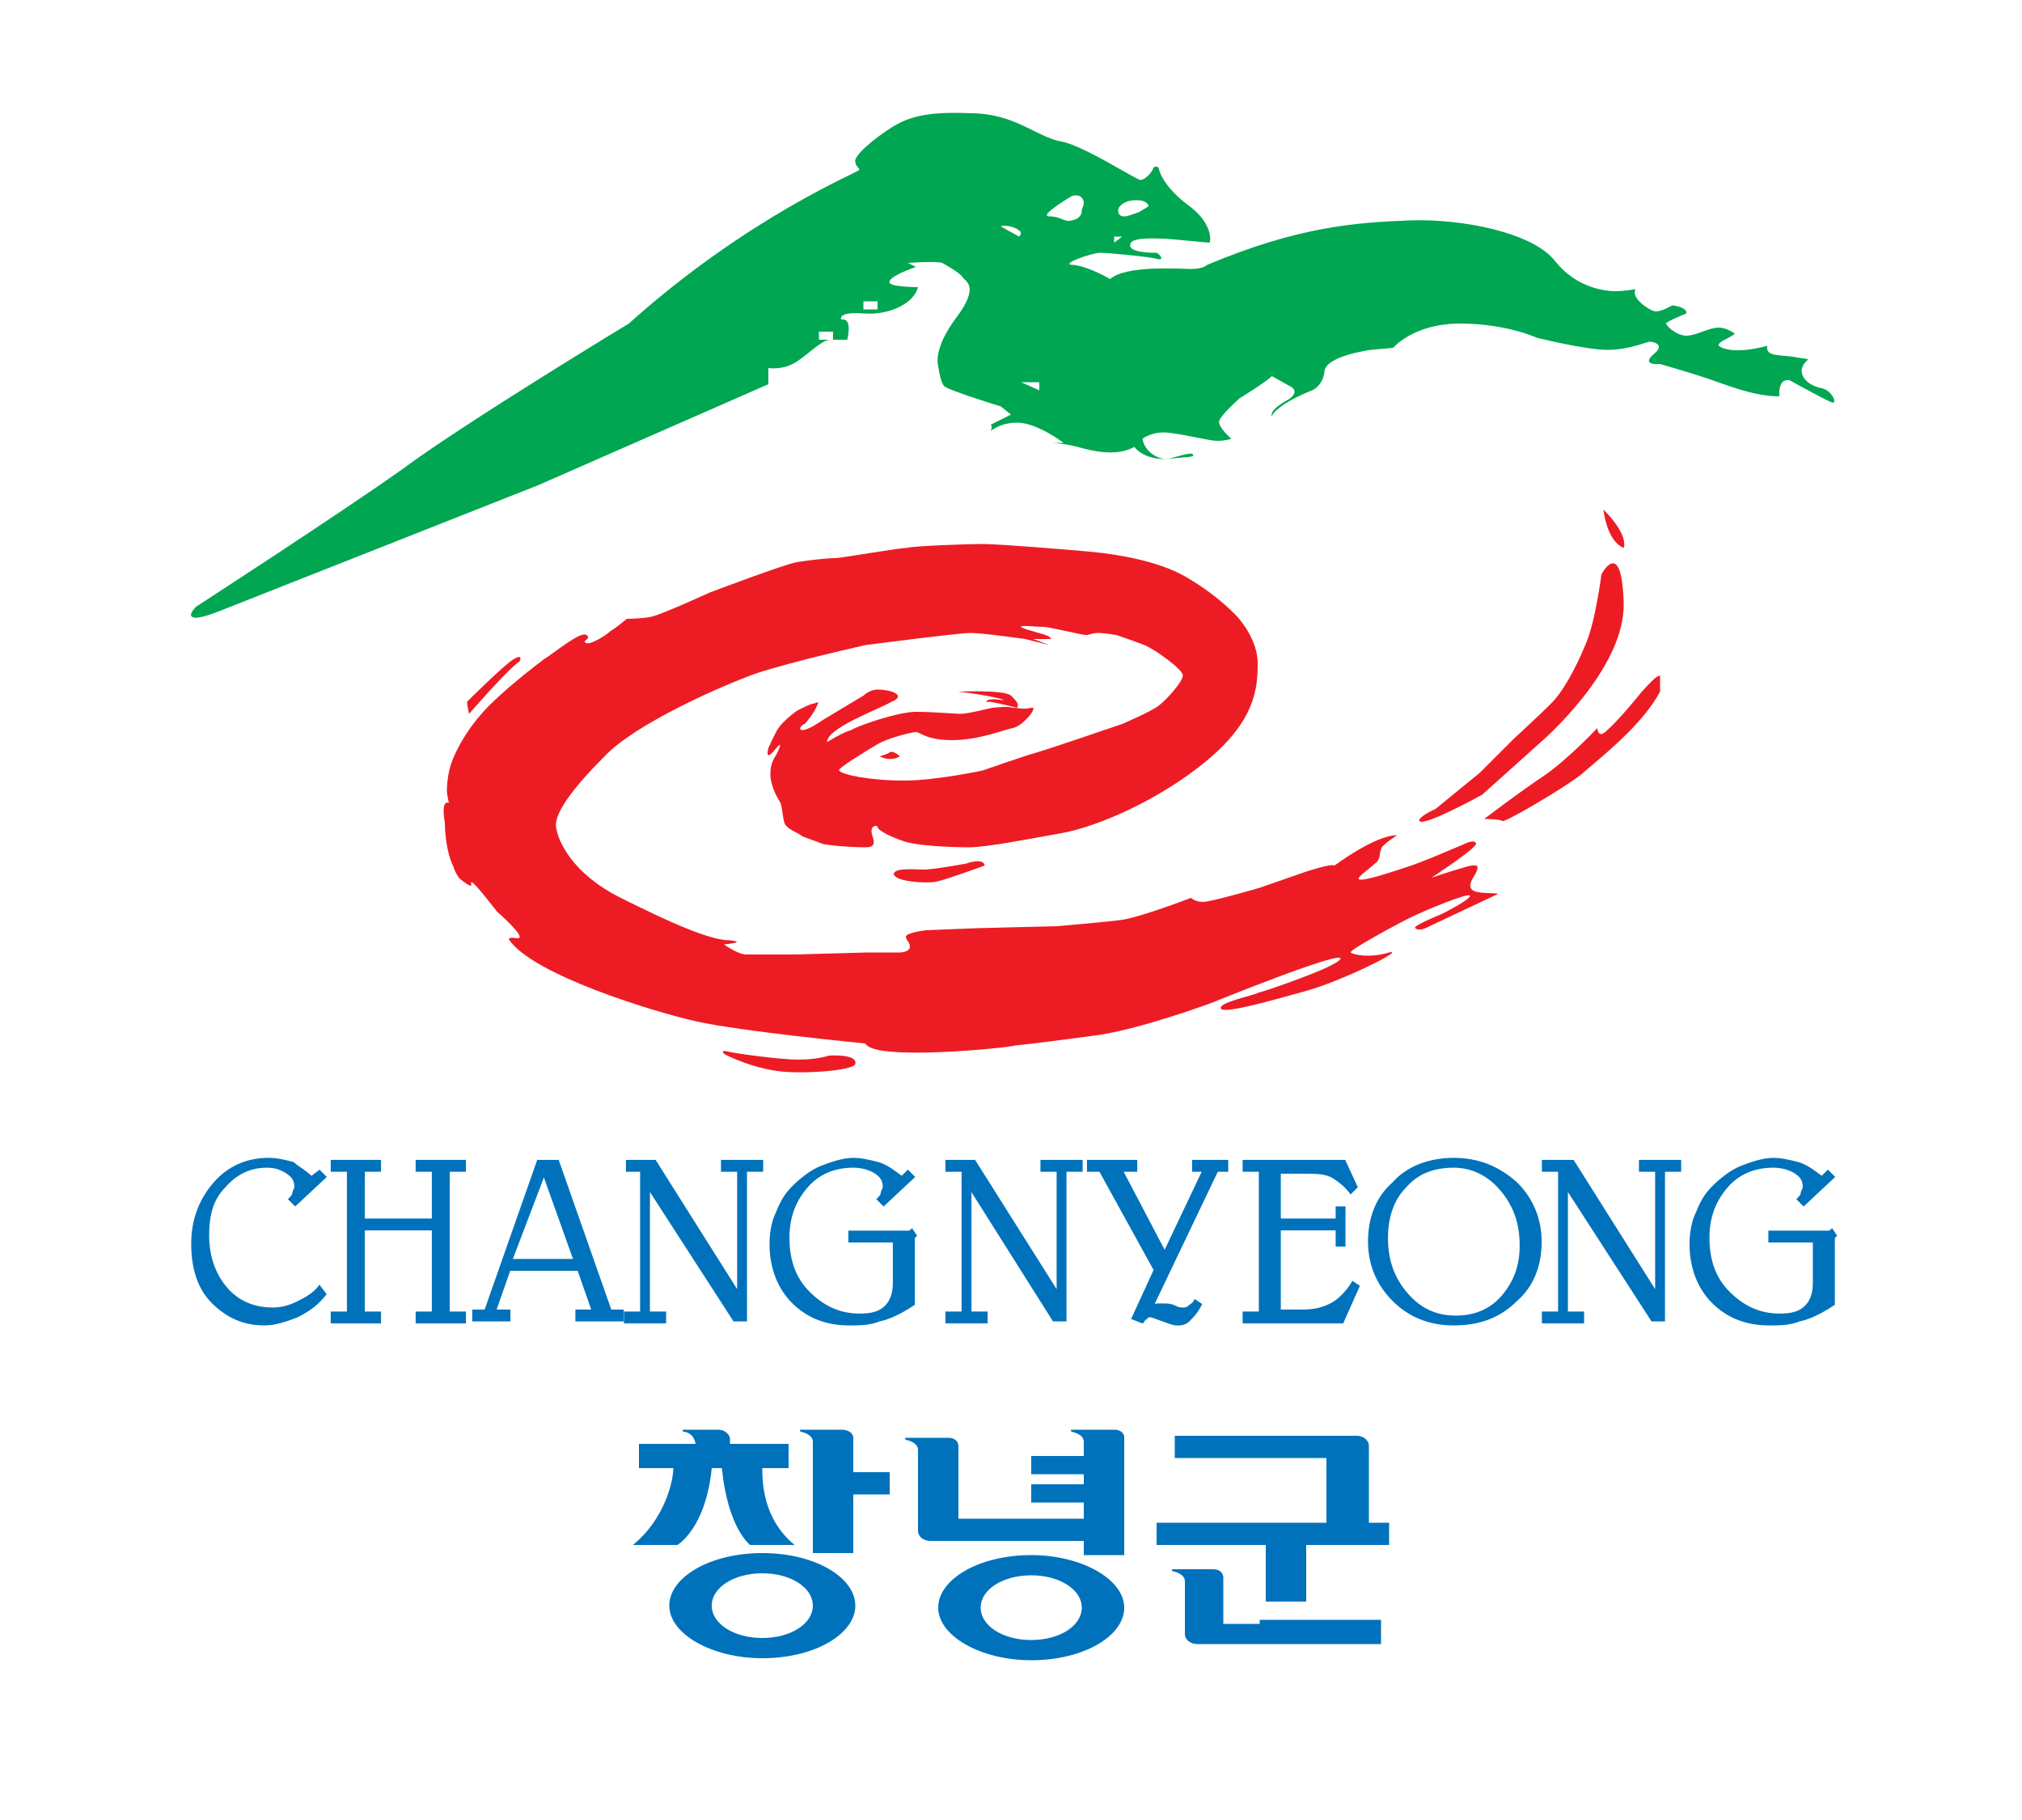 <?xml version="1.0" encoding="utf-8"?>
<!-- Generator: Adobe Illustrator 27.0.1, SVG Export Plug-In . SVG Version: 6.00 Build 0)  -->
<svg version="1.1" id="Layer_1" xmlns="http://www.w3.org/2000/svg" xmlns:xlink="http://www.w3.org/1999/xlink" x="0px" y="0px"
	 viewBox="0 0 100 90" style="enable-background:new 0 0 100 90;" xml:space="preserve">
<style type="text/css">
	.st0{fill:#0072BC;stroke:#0072BC;stroke-width:8.707700e-02;stroke-miterlimit:10;}
	.st1{fill:#00A651;}
	.st2{fill:#ED1C24;}
	.st3{fill:#0072BC;}
</style>
<g>
	<path class="st0" d="M15.4,58.2l0.4-0.3l0.3,0.3l-1.5,1.4l-0.3-0.3c0.1-0.1,0.2-0.2,0.2-0.3c0-0.1,0.1-0.2,0.1-0.3
		c0-0.3-0.1-0.5-0.4-0.7c-0.3-0.2-0.6-0.3-1-0.3c-0.8,0-1.5,0.3-2.1,1c-0.6,0.6-0.8,1.4-0.8,2.4c0,1,0.3,1.9,0.9,2.6
		c0.6,0.7,1.4,1,2.3,1c0.4,0,0.8-0.1,1.2-0.3c0.4-0.2,0.8-0.4,1.1-0.8l0.3,0.4c-0.4,0.5-0.8,0.8-1.4,1.1c-0.5,0.2-1.1,0.4-1.6,0.4
		c-1.1,0-1.9-0.4-2.6-1.1c-0.7-0.7-1-1.7-1-2.9c0-1.2,0.4-2.2,1.1-3c0.7-0.8,1.6-1.2,2.7-1.2c0.4,0,0.8,0.1,1.2,0.2
		C14.7,57.7,15.1,57.9,15.4,58.2z"/>
	<path class="st0" d="M16.4,57.4h2.4v0.5h-0.8v2.4h3.4v-2.4h-0.8v-0.5H23v0.5h-0.8v7H23v0.5h-2.4v-0.5h0.8v-4.1h-3.4v4.1h0.8v0.5
		h-2.4v-0.5h0.8v-7h-0.8V57.4z"/>
	<path class="st0" d="M26.6,57.4h1l2.6,7.4h0.6v0.5h-2.3v-0.5h0.8l-0.7-2h-3.4l-0.7,2h0.7v0.5h-1.8v-0.5h0.6L26.6,57.4z M26.9,58.1
		l-1.6,4.2h3.1L26.9,58.1z"/>
	<path class="st0" d="M31,57.4h1.4l4.1,6.5v-6h-0.8v-0.5h2v0.5h-0.8v7.4h-0.6l-4.2-6.5v6.1h0.8v0.5h-2v-0.5h0.8v-7H31V57.4z"/>
	<path class="st0" d="M44.2,61.4H42v-0.5h2.5c0.2,0,0.3,0,0.4,0c0.1,0,0.1,0,0.2-0.1l0.2,0.3c-0.1,0.1-0.1,0.1-0.1,0.2
		c0,0.1,0,0.1,0,0.3v2.2c0,0.2,0,0.3,0,0.4c0,0.1,0,0.2,0,0.3c-0.6,0.4-1.2,0.7-1.7,0.8c-0.5,0.2-1,0.2-1.5,0.2
		c-1.2,0-2.1-0.4-2.8-1.1c-0.7-0.7-1.1-1.7-1.1-2.9c0-0.5,0.1-1.1,0.3-1.5c0.2-0.5,0.4-0.9,0.8-1.3c0.4-0.4,0.9-0.8,1.4-1
		c0.5-0.2,1.1-0.4,1.6-0.4c0.4,0,0.8,0.1,1.2,0.2c0.4,0.1,0.8,0.4,1.2,0.7l0.3-0.3l0.3,0.3l-1.5,1.4l-0.3-0.3
		c0.1-0.1,0.2-0.2,0.2-0.3c0-0.1,0.1-0.2,0.1-0.3c0-0.3-0.1-0.5-0.4-0.7c-0.3-0.2-0.7-0.3-1.1-0.3c-0.9,0-1.7,0.3-2.3,1
		c-0.6,0.7-0.9,1.5-0.9,2.5c0,1.1,0.3,2,1,2.7c0.7,0.7,1.5,1.1,2.5,1.1c0.6,0,1-0.1,1.3-0.4c0.3-0.3,0.4-0.7,0.4-1.2V61.4z"/>
	<path class="st0" d="M46.8,57.4h1.4l4.1,6.5v-6h-0.8v-0.5h2v0.5h-0.8v7.4h-0.6L48,58.8v6.1h0.8v0.5h-2v-0.5h0.8v-7h-0.8V57.4z"/>
	<path class="st0" d="M53.9,57.4h2.3v0.5h-0.7l2.1,4l1.9-4H59v-0.5h1.7v0.5h-0.5l-3.2,6.7c0.1-0.1,0.2-0.1,0.3-0.1
		c0.1,0,0.2,0,0.3,0c0.1,0,0.3,0,0.5,0.1c0.2,0.1,0.3,0.1,0.4,0.1c0.1,0,0.2,0,0.3-0.1c0.1-0.1,0.2-0.1,0.3-0.3l0.3,0.2
		c-0.2,0.4-0.4,0.6-0.6,0.8c-0.2,0.2-0.4,0.2-0.6,0.2c-0.2,0-0.4-0.1-0.7-0.2c-0.3-0.1-0.5-0.2-0.6-0.2c-0.1,0-0.2,0-0.2,0.1
		c-0.1,0-0.1,0.1-0.2,0.2L56,65.2l1.1-2.4l-2.7-4.9h-0.6V57.4z"/>
	<path class="st0" d="M66.5,57.4l0.6,1.3L66.8,59c-0.3-0.4-0.6-0.6-0.9-0.8C65.5,58,65.1,58,64.6,58h-1.3v2.3h2.8v-0.6h0.4v1.9h-0.4
		v-0.8h-2.8v4h1.1c0.6,0,1-0.1,1.4-0.3c0.4-0.2,0.8-0.6,1.1-1.1l0.3,0.2l-0.8,1.8c-0.1,0-0.2,0-0.3,0c-0.1,0-0.3,0-0.5,0h-4.1v-0.5
		h0.8v-7h-0.8v-0.5H66.5z"/>
	<path class="st0" d="M71.9,57.3c1.2,0,2.2,0.4,3.1,1.2c0.8,0.8,1.2,1.8,1.2,2.9c0,1.2-0.4,2.2-1.2,2.9c-0.8,0.8-1.8,1.2-3.1,1.2
		c-1.2,0-2.2-0.4-3-1.2c-0.8-0.8-1.2-1.8-1.2-2.9c0-1.2,0.4-2.2,1.2-2.9C69.6,57.7,70.7,57.3,71.9,57.3z M71.9,57.7
		c-1,0-1.8,0.3-2.4,1c-0.6,0.6-0.9,1.5-0.9,2.5c0,1.1,0.3,2,1,2.8c0.7,0.8,1.5,1.1,2.4,1.1c0.9,0,1.7-0.3,2.3-1
		c0.6-0.7,0.9-1.5,0.9-2.5c0-1.1-0.3-2-1-2.8C73.6,58.1,72.8,57.7,71.9,57.7z"/>
	<path class="st0" d="M76.4,57.4h1.4l4.1,6.5v-6h-0.8v-0.5h2v0.5h-0.8v7.4h-0.6l-4.2-6.5v6.1h0.8v0.5h-2v-0.5h0.8v-7h-0.8V57.4z"/>
	<path class="st0" d="M89.7,61.4h-2.2v-0.5H90c0.2,0,0.3,0,0.4,0c0.1,0,0.1,0,0.2-0.1l0.2,0.3c-0.1,0.1-0.1,0.1-0.1,0.2
		c0,0.1,0,0.1,0,0.3v2.2c0,0.2,0,0.3,0,0.4c0,0.1,0,0.2,0,0.3c-0.6,0.4-1.2,0.7-1.7,0.8c-0.5,0.2-1,0.2-1.5,0.2
		c-1.2,0-2.1-0.4-2.8-1.1c-0.7-0.7-1.1-1.7-1.1-2.9c0-0.5,0.1-1.1,0.3-1.5c0.2-0.5,0.4-0.9,0.8-1.3c0.4-0.4,0.9-0.8,1.4-1
		c0.5-0.2,1.1-0.4,1.6-0.4c0.4,0,0.8,0.1,1.2,0.2c0.4,0.1,0.8,0.4,1.2,0.7l0.3-0.3l0.3,0.3l-1.5,1.4l-0.3-0.3
		c0.1-0.1,0.2-0.2,0.2-0.3c0-0.1,0.1-0.2,0.1-0.3c0-0.3-0.1-0.5-0.4-0.7c-0.3-0.2-0.7-0.3-1.1-0.3c-0.9,0-1.7,0.3-2.3,1
		c-0.6,0.7-0.9,1.5-0.9,2.5c0,1.1,0.3,2,1,2.7c0.7,0.7,1.5,1.1,2.5,1.1c0.6,0,1-0.1,1.3-0.4c0.3-0.3,0.4-0.7,0.4-1.2V61.4z"/>
</g>
<g>
	<g>
		<path class="st1" d="M48.6,21.4c0.2-0.1,0.3-0.2,0.4-0.3C48.8,21.3,48.6,21.4,48.6,21.4z"/>
		<path class="st1" d="M90.1,19.2c-0.5-0.1-1-0.4-1-0.9c0.1-0.6,0.7-0.5-0.1-0.6c-0.9-0.2-1.7,0-1.6-0.6c0,0-1.7,0.5-2.4,0
			c0,0-0.1-0.1,0.3-0.3c0.4-0.2,0.5-0.3,0.5-0.3s-0.4-0.3-0.8-0.3c-0.5,0-1.1,0.4-1.6,0.4c-0.5,0-1-0.5-1-0.6c0-0.1,1-0.5,1-0.5
			s0.1-0.3-0.7-0.4c0,0-0.5,0.3-0.8,0.3c-0.3,0-1.3-0.7-1-1.1c0,0-0.6,0.1-1,0.1c-0.4,0-1.9-0.1-3-1.5c-1.1-1.4-4.6-2.1-7.2-2
			c-2.6,0.1-5.5,0.3-10,2.2c0,0-0.2,0.2-0.8,0.2c-0.6,0-3.2-0.2-4,0.5c0,0-1-0.6-1.8-0.7c-0.8,0,0.9-0.6,1.3-0.6
			c0.4,0,2.5,0.2,2.8,0.3c0.4,0.1,0.2-0.2,0-0.3c-0.2,0-1.4,0-1.3-0.4c0-0.4,1.3-0.3,1.6-0.3c0.3,0,2.2,0.2,2.3,0.2
			c0.1,0,0.2-1-1.1-1.9c-1.3-1-1.4-1.8-1.4-1.8S57.1,8.1,57,8.4c-0.1,0.2-0.4,0.5-0.6,0.5c-0.2,0-2.8-1.7-3.9-1.9
			c-1.2-0.2-2.3-1.4-4.5-1.4c-2.2-0.1-3.1,0.2-3.9,0.7c-0.8,0.5-1.9,1.4-1.8,1.7c0,0.2,0.2,0.3,0.2,0.4c0,0.1-5.5,2.3-11.4,7.6
			c0,0-8.1,4.9-11.2,7.2c-3.1,2.2-10.2,6.8-10.2,6.8s-0.4,0.4-0.2,0.5c0.2,0.2,1.4-0.3,1.4-0.3l15.7-6.2L38,19v-0.8
			c0,0,0.6,0.1,1.2-0.2c0.6-0.3,1.3-1.1,1.8-1.2c0.5,0,0.9,0,0.9,0s0.3-1.1-0.3-1c0,0-0.2-0.4,1.1-0.3c1.3,0.1,2.5-0.5,2.7-1.3
			c0,0-1.6,0-1.4-0.3c0.1-0.3,1.3-0.7,1.3-0.7l-0.4-0.2c0,0,1.4-0.1,1.7,0c0,0,0.9,0.5,1,0.7c0.1,0.2,0.9,0.4-0.3,2
			c-1.2,1.6-0.9,2.4-0.9,2.4s0.1,0.8,0.3,1s2.8,1,2.8,1l0.5,0.4l-1,0.5c0,0,0.1,0.1,0,0.3c0.3-0.2,0.7-0.4,1.3-0.4c1,0,2.3,1,2.3,1
			L52,21.9c0,0,0.5,0,1.3,0.2c0.7,0.2,1.9,0.5,2.8,0c0,0,0.4,0.6,1.5,0.6c1.1-0.1,1.5-0.1,1.4-0.2c0-0.2-0.8,0.1-1.3,0.2
			c-0.5,0-1.1-0.4-1.2-1c0,0,0.5-0.4,1.3-0.3c0.9,0.1,2,0.4,2.4,0.4c0.4,0,0.7-0.1,0.7-0.1s-0.7-0.6-0.6-0.9c0.1-0.3,1-1.1,1-1.1
			s1.3-0.8,1.6-1.1l0.9,0.5c0,0,0.5,0.2,0,0.6c-0.5,0.3-1,0.6-0.9,0.9c0,0,0-0.2,0.6-0.6c0.6-0.4,1.4-0.7,1.4-0.7s0.5-0.2,0.6-0.9
			c0-0.8,2.3-1.1,2.3-1.1l1.1-0.1c0,0,1-1.2,3.3-1.2c2.3,0,3.8,0.7,3.8,0.7s2.4,0.6,3.5,0.6c1.1,0,1.9-0.4,2.1-0.4
			c0.1,0,0.8,0.1,0.2,0.6c-0.7,0.6,0.3,0.5,0.3,0.5s1.4,0.4,2.3,0.7c0.9,0.3,2.3,0.9,3.6,0.9c0,0-0.1-0.9,0.5-0.8c0,0,1.8,1,2.1,1.1
			S90.6,19.3,90.1,19.2z M56.2,9.9c0.6,0,0.6,0.3,0.6,0.3s-0.3,0.2-0.5,0.3c-0.3,0.1-0.5,0.2-0.7,0.2c-0.2,0-0.3-0.1-0.3-0.3
			C55.3,10.2,55.6,9.9,56.2,9.9z M55.1,11.7h0.4l-0.4,0.3V11.7z M41.2,16.8h-0.7v-0.4h0.7V16.8z M43.4,15.3h-0.7v-0.4h0.7V15.3z
			 M50.4,11.7l-0.9-0.5c0.1-0.1,0.7,0,0.9,0.2C50.6,11.5,50.4,11.7,50.4,11.7z M51.4,19.3l-0.9-0.4h0.9V19.3z M51.9,10.7
			c-0.6,0,1.1-1,1.1-1s0.5-0.2,0.6,0.3c0,0.2-0.1,0.3-0.1,0.4c0,0.1,0,0.4-0.5,0.5C52.6,11,52.5,10.7,51.9,10.7z"/>
	</g>
	<g>
		<path class="st2" d="M73.3,39.3l2.9-2.6c0,0,4.2-3.6,4.1-6.9c-0.1-3.3-1.1-1.4-1.1-1.4s-0.3,2.4-0.8,3.5c-0.5,1.2-1.1,2.3-1.7,2.9
			c-0.6,0.6-1.8,1.7-1.8,1.7l-1.7,1.7L71,40c0,0-0.9,0.4-0.8,0.6C70.4,40.9,73.3,39.3,73.3,39.3z"/>
		<path class="st2" d="M81.2,34.2c-0.8,1-1.8,2.1-2,2.1C79,36.3,79,36,79,36s-1.5,1.6-2.7,2.4c-1.2,0.8-2.9,2.1-2.9,2.1
			s0.8,0,0.9,0.1c0.1,0.1,3-1.6,3.9-2.3c0.9-0.8,3-2.4,3.9-4.1v-0.8C82,33.5,82.1,33.2,81.2,34.2z"/>
		<path class="st2" d="M80.3,27.1c0,0,0.3-0.6-1-1.9C79.3,25.1,79.4,26.7,80.3,27.1z"/>
		<path class="st2" d="M72.8,43.5c0.5-0.8,0.2-0.7,0-0.7c-0.2,0-2,0.6-2,0.6s2.3-1.5,2.2-1.7c-0.1-0.2-0.5,0-0.5,0s-2.3,1-3,1.2
			c-0.6,0.2-1.8,0.6-2.2,0.6c-0.4,0,0.4-0.5,0.7-0.8c0.3-0.2,0.2-0.5,0.3-0.7c0-0.2,0.8-0.7,0.8-0.7c-1.1,0-3.1,1.5-3.1,1.5
			c-0.2-0.1-1.4,0.3-1.4,0.3l-2.3,0.8c0,0-2.4,0.7-2.8,0.7c-0.4,0-0.6-0.2-0.6-0.2s-2.6,1-3.5,1.1c-0.8,0.1-3.1,0.3-3.1,0.3l-4,0.1
			l-2.5,0.1c0,0-0.9,0.1-1,0.3c0,0.2,0.2,0.3,0.2,0.5c0,0.3-0.5,0.3-0.5,0.3l-1.6,0l-3.6,0.1c0,0-2,0-2.4,0c-0.4,0-1.1-0.5-1.1-0.5
			s1.2-0.1,0.3-0.2c-1,0-3-0.9-5.4-2.1s-3.1-2.8-3.2-3.5s0.9-2,2.4-3.5c1.5-1.6,5.8-3.5,7.5-4.1c1.8-0.6,5.4-1.4,5.4-1.4
			s4.6-0.6,5.2-0.6c0.6,0,2.7,0.3,2.7,0.3l1.2,0.3l-0.8-0.3l0.9,0c0,0-0.1-0.1-0.1-0.1c0-0.1-1.4-0.4-1.4-0.5c-0.1-0.1,0.8,0,1.1,0
			c0.3,0,1.9,0.4,2.1,0.4c0.2,0,0.3-0.1,0.6-0.1c0.3,0,0.9,0.1,0.9,0.1s0.9,0.3,1.4,0.5c0.5,0.2,1.9,1.2,1.9,1.5
			c0,0.3-0.8,1.2-1.2,1.5c-0.4,0.3-1.8,0.9-1.8,0.9s-3.5,1.2-4.2,1.4s-2.7,0.9-2.7,0.9s-2.3,0.5-3.9,0.5c-1.7,0-3.1-0.3-3.2-0.5
			c-0.1-0.1,1.4-1,1.9-1.3c0.5-0.3,1.7-0.6,1.9-0.6c0.2,0,0.5,0.4,1.8,0.4c1.3,0,2.5-0.5,3-0.6c0.5-0.1,1.3-1.1,0.9-1
			c-0.4,0.1-0.6,0-0.9,0c-0.3-0.1-0.9,0-1,0c-0.1,0-1.2,0.3-1.6,0.3c-0.3,0-1.3-0.1-2.2-0.1c-0.9,0-2.9,0.7-3.2,0.9
			c-0.4,0.1-1.2,0.6-1.2,0.6c0-0.7,2.5-1.6,3.2-2c0.7-0.3,0-0.5,0-0.5s-0.3-0.1-0.7-0.1c-0.4,0-0.7,0.3-0.7,0.3l-2,1.2
			c0,0-0.7,0.5-1,0.5c-0.3,0,0-0.3,0.1-0.3c0.1-0.1,0.5-0.6,0.6-0.9c0.2-0.3-0.1-0.1-0.2-0.1c-0.1,0-0.5,0.2-0.7,0.3
			c-0.2,0.1-0.8,0.6-1,0.9c-0.2,0.3-0.5,1-0.5,1s-0.2,0.7,0.3,0.1c0.5-0.6,0.2,0,0.1,0.2c-0.1,0.2-0.3,0.4-0.3,1
			c0,0.5,0.3,1.1,0.5,1.4c0.1,0.3,0.1,0.7,0.2,1c0.1,0.3,0.7,0.5,0.8,0.6c0.1,0.1,0.8,0.3,1,0.4s1.5,0.2,2.2,0.2
			c0.7,0,0.3-0.5,0.3-0.8c0-0.3,0.3-0.3,0.3-0.2c0,0.1,0.4,0.4,1.3,0.7c0.9,0.3,3.2,0.3,3.2,0.3c0.9,0,2.9-0.4,4.6-0.7
			c1.7-0.3,4.8-1.6,7.2-3.6c2.4-2,2.5-3.6,2.5-4.8c0-1.1-0.8-2.1-1.1-2.4c-0.3-0.3-1.1-1.1-2.5-1.9c-1.4-0.8-3.5-1.1-4.5-1.2
			c-1-0.1-4.7-0.4-5.5-0.4c-0.8,0-3.5,0.1-3.8,0.2c-0.4,0-3.2,0.5-3.5,0.5c-0.4,0-1.3,0.1-1.9,0.2c-0.6,0.1-4.3,1.5-4.3,1.5
			s-2.4,1.1-2.9,1.2c-0.5,0.1-1.2,0.1-1.2,0.1s-0.6,0.5-0.8,0.6c-0.2,0.2-1,0.7-1.2,0.6c-0.3-0.1,0.3-0.2,0-0.4
			c-0.3-0.2-1.6,0.9-2.1,1.2c-0.4,0.3-2.1,1.6-3,2.6c-0.9,1-1.4,2-1.6,2.6c-0.2,0.6-0.2,1.3-0.2,1.3c0,0.2,0.1,0.6,0.1,0.6
			c-0.3-0.1-0.3,0.4-0.2,1c0,0.5,0.1,1.5,0.4,2.1c0.2,0.6,0.4,0.7,0.4,0.7s0.6,0.5,0.5,0.2c-0.1-0.4,0.9,0.9,0.9,0.9l0.4,0.5
			c0,0,1.5,1.3,1,1.3c-0.6-0.1-0.4,0.1-0.4,0.1c1.2,1.7,7,3.5,9.2,4c2.2,0.5,8.4,1.1,8.4,1.1c0.4,0.9,7.2,0.2,7.4,0.1
			c0.1,0,1.8-0.2,4-0.5c2.2-0.3,5.7-1.6,5.7-1.6s6.4-2.6,6.4-2.2c-0.1,0.4-4,1.7-4.1,1.7c-0.1,0.1-2.1,0.5-1.8,0.8
			c0.3,0.2,2.4-0.4,4.2-0.9c1.8-0.5,5-2.1,4.1-1.9c-1,0.3-1.8,0.1-1.9,0c-0.1-0.1,2.1-1.3,2.9-1.7c0.8-0.4,3-1.3,3-1.1
			c0,0.2-1.4,0.9-1.4,0.9s-1.5,0.6-1.3,0.7c0.2,0.2,0.7-0.1,0.7-0.1l3.4-1.6C73.5,44.1,72.4,44.3,72.8,43.5z"/>
		<path class="st2" d="M41,52.2c0,0-0.6,0.2-1.5,0.2c-0.9,0-3.1-0.3-3.5-0.4c-0.4-0.1-0.2,0.1-0.2,0.1c0.1,0.1,1.6,0.8,3,0.9
			c1.4,0.1,3.5-0.1,3.5-0.4C42.4,52.1,41,52.2,41,52.2z"/>
		<path class="st2" d="M43.5,37.4c0.6,0.3,1,0,1,0s-0.3-0.3-0.5-0.2C43.9,37.3,43.5,37.4,43.5,37.4z"/>
		<path class="st2" d="M49.4,34.6c-0.7-0.1-0.7,0.2-0.5,0.1c0.2,0,1.4,0.3,1.4,0.3c0.1-0.2,0-0.3-0.3-0.6c-0.3-0.3-2.6-0.2-2.6-0.2
			C49.1,34.4,50.1,34.7,49.4,34.6z"/>
		<path class="st2" d="M25.7,32.7c0,0,0.2-0.4-0.3-0.1c-0.5,0.3-2.3,2.1-2.3,2.1c0,0.2,0.1,0.6,0.1,0.6S25.1,33.1,25.7,32.7z"/>
		<path class="st2" d="M47.8,42.7c0,0-1.6,0.3-2.1,0.3c-0.5,0-1.4-0.1-1.5,0.2c0,0.4,1.6,0.5,2.1,0.4c0.5-0.1,2.4-0.8,2.4-0.8
			S48.7,42.4,47.8,42.7z"/>
	</g>
</g>
<g>
	<path class="st3" d="M55.1,70.7h-2.1c-0.1,0,0,0.1,0,0.1s0.6,0.1,0.6,0.5V72h-2.6v0.9h2.6v0.5h-2.6v0.9h2.6v0.8h-6.2v-3.2v-0.2
		v-0.2c0,0,0-0.4-0.5-0.4h-2.1c-0.1,0,0,0.1,0,0.1s0.6,0.1,0.6,0.5v0.7l0,0v2.5v0.4v0.3l0,0v0.1h0c0,0.3,0.3,0.5,0.6,0.5h7.6v0.7h2
		v-5.4v-0.3v-0.2C55.6,71.1,55.6,70.7,55.1,70.7z"/>
	<path class="st3" d="M62.3,80.3h-1.8v-1.8v-0.2V78c0,0,0-0.4-0.5-0.4H58c-0.1,0,0,0.1,0,0.1s0.6,0.1,0.6,0.5v0.7l0,0v1.1v0.6v0.2h0
		c0,0.3,0.3,0.5,0.6,0.5h3.2v0h5.9v-1.2h-0.9H62.3z"/>
	<path class="st3" d="M67.7,75.4v-3v-0.6v-0.2l0,0v-0.1h0c0-0.3-0.3-0.5-0.6-0.5h-3h-4.9h-1.1v1.1h1.1h4.9h1.5v3.2h-8.4v1.1h5.4v2.8
		h2v-2.8h4.1v-1.1H67.7z"/>
	<path class="st3" d="M42.2,71.5v-0.2v-0.2c0,0,0-0.4-0.6-0.4h-2c-0.1,0,0,0.1,0,0.1s0.6,0.1,0.6,0.5V72l0,0v4.8h2v-2.9H44v-1.1
		h-1.8V71.5z"/>
	<path class="st3" d="M31.3,76.4h2.2c0,0,1.4-0.8,1.7-3.8h0.5c0.3,3,1.4,3.8,1.4,3.8h2.2c-1.6-1.3-1.6-3.2-1.6-3.8H39v-1.2h-2.9
		v-0.3c0,0-0.1-0.4-0.6-0.4h-1.7c-0.1,0,0,0.1,0,0.1s0.5,0,0.6,0.6h-2.8v1.2h1.7C33.3,73.2,32.9,75.1,31.3,76.4z"/>
	<path class="st3" d="M51,76.9c-2.6,0-4.6,1.2-4.6,2.6s2.1,2.6,4.6,2.6c2.6,0,4.6-1.2,4.6-2.6S53.5,76.9,51,76.9z M51,81.1
		c-1.4,0-2.5-0.7-2.5-1.6c0-0.9,1.1-1.6,2.5-1.6c1.4,0,2.5,0.7,2.5,1.6C53.5,80.4,52.4,81.1,51,81.1z"/>
	<path class="st3" d="M37.7,76.8c-2.6,0-4.6,1.2-4.6,2.6s2.1,2.6,4.6,2.6c2.6,0,4.6-1.2,4.6-2.6S40.3,76.8,37.7,76.8z M37.7,81
		c-1.4,0-2.5-0.7-2.5-1.6c0-0.9,1.1-1.6,2.5-1.6c1.4,0,2.5,0.7,2.5,1.6C40.2,80.3,39.1,81,37.7,81z"/>
</g>
</svg>
